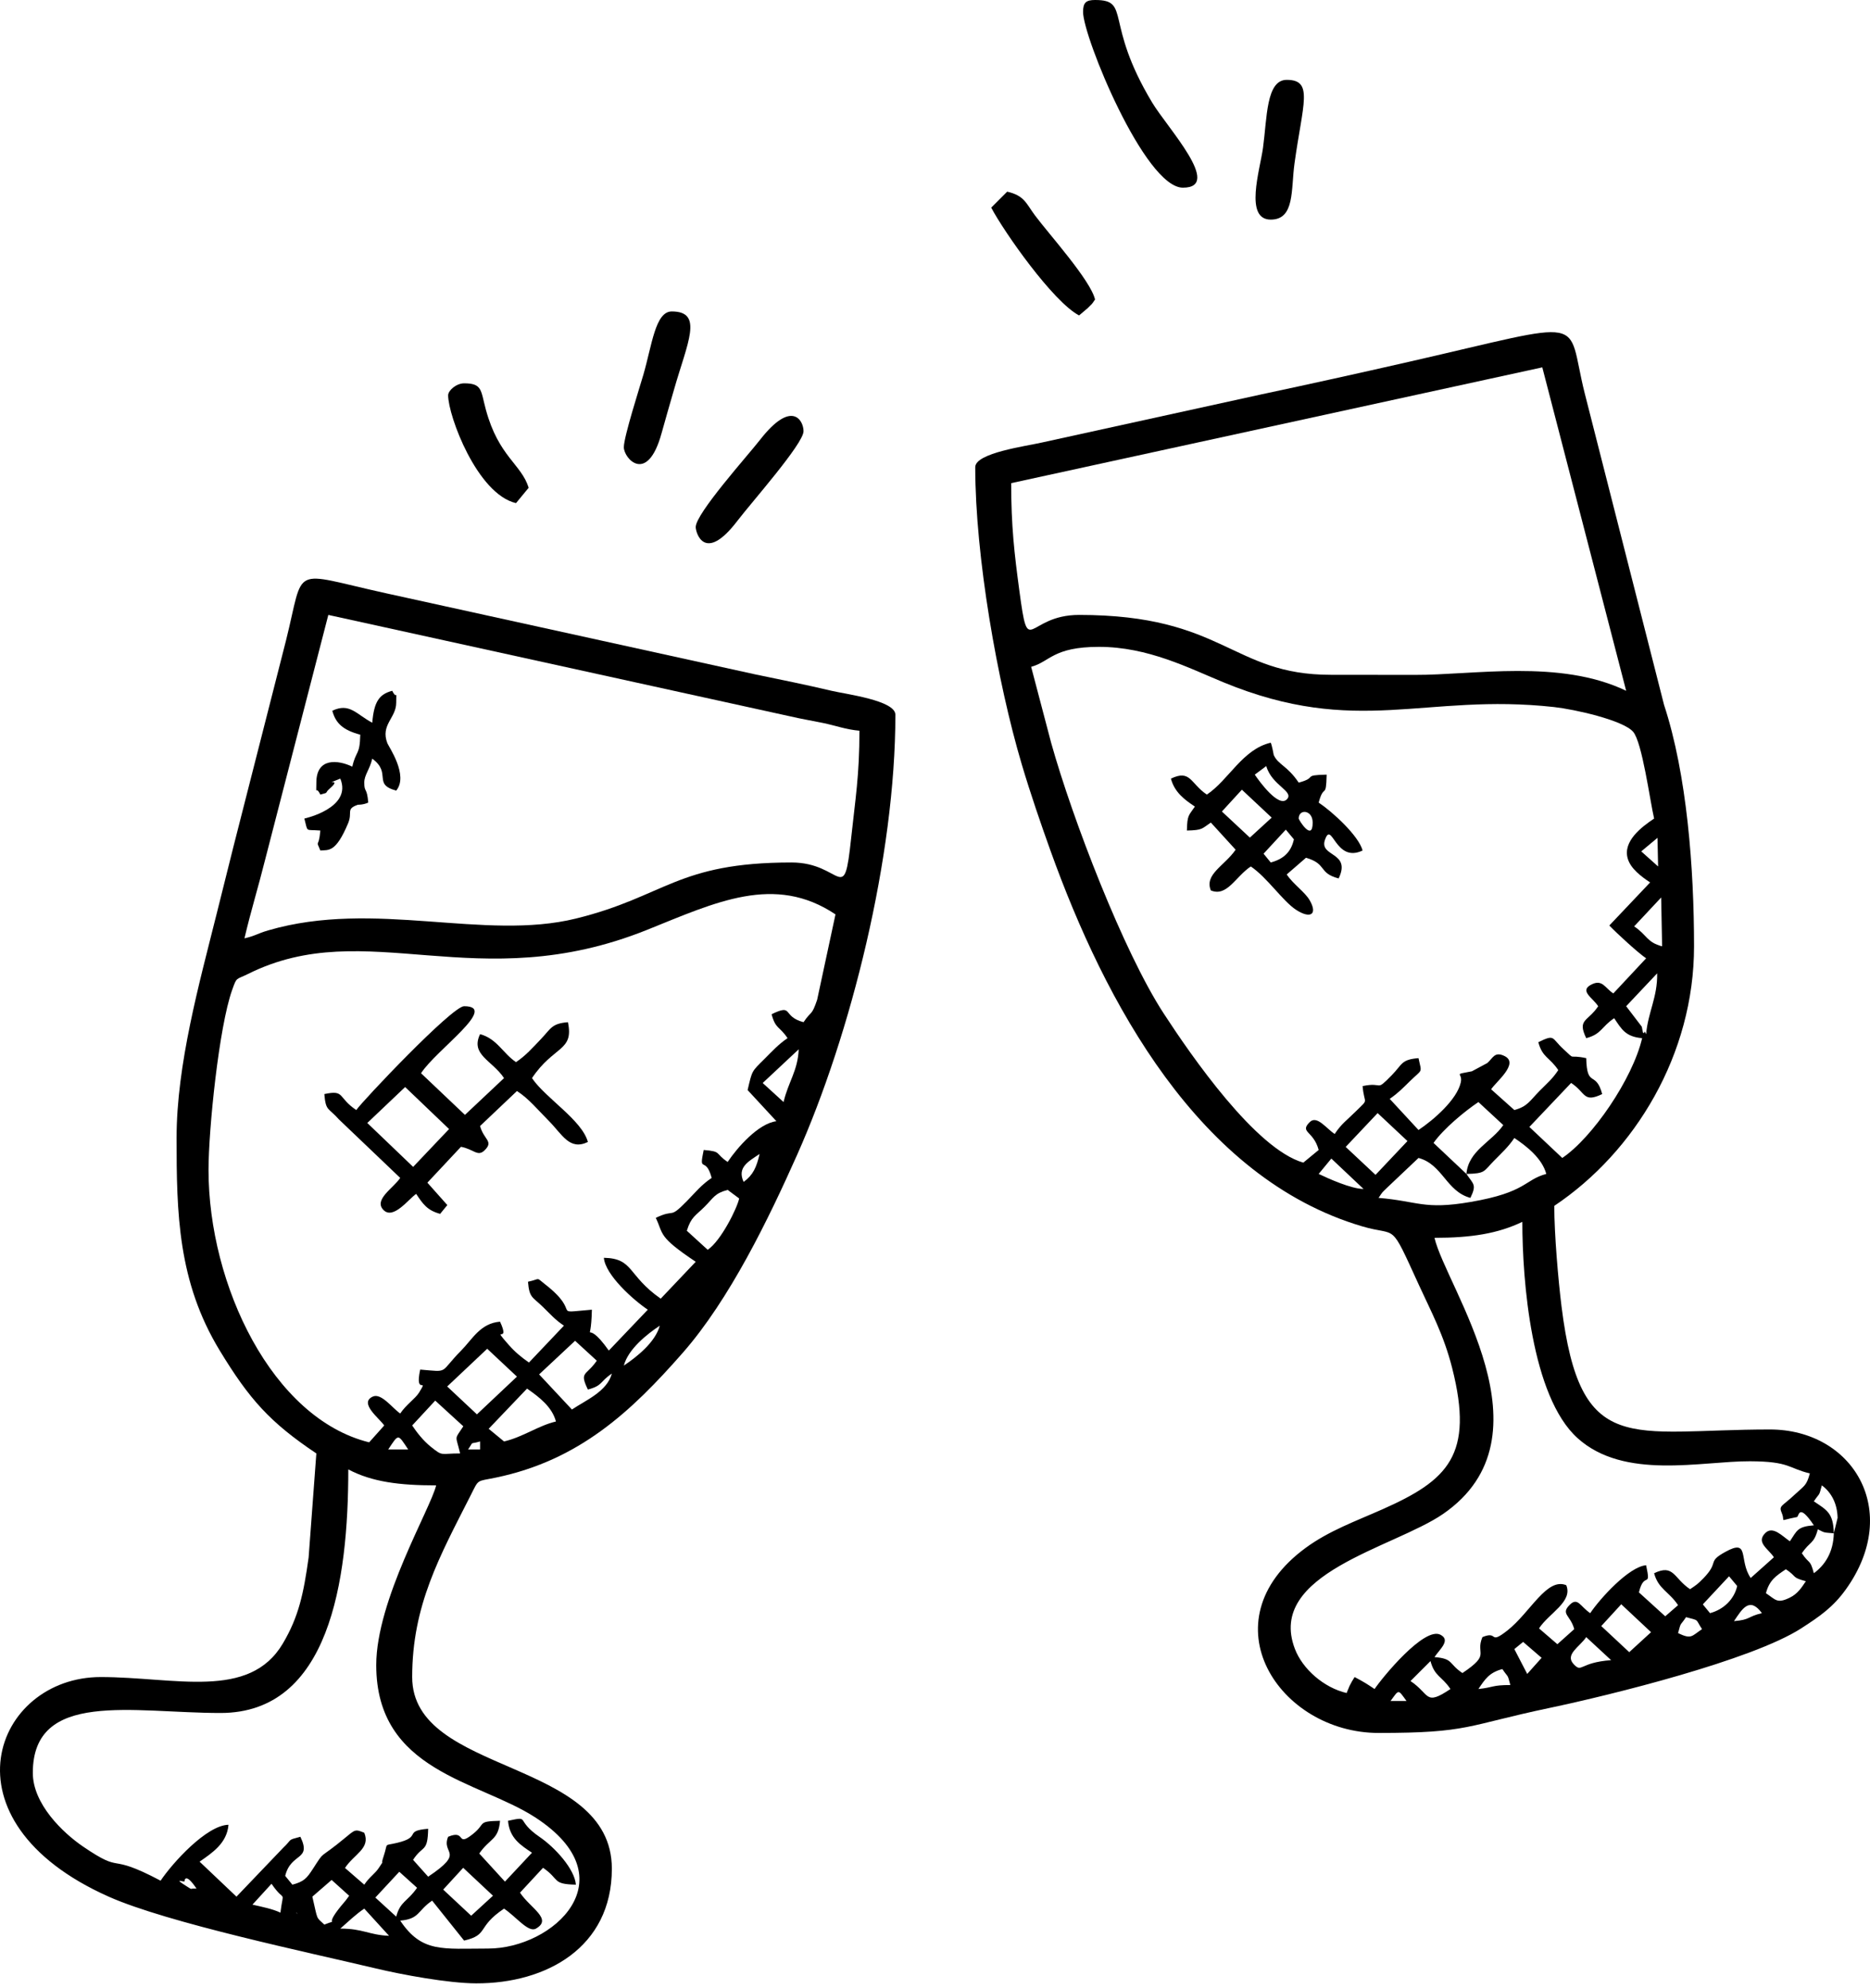 <?xml version="1.0" encoding="UTF-8"?> <svg xmlns="http://www.w3.org/2000/svg" width="300" height="319" viewBox="0 0 300 319" fill="none"><path fill-rule="evenodd" clip-rule="evenodd" d="M225.646 272.913H223.083C224.478 271.01 224.25 271.01 225.646 272.913ZM237.177 270.991C238.245 269.396 238.926 268.348 241.022 267.788C242.041 269.312 241.797 268.455 242.303 270.351C239.309 270.351 239.652 270.733 237.177 270.991ZM229.489 266.507C230.154 268.996 231.29 268.895 232.692 270.991C228.54 273.772 229.465 271.838 226.286 269.71L229.489 266.507ZM254.475 262.664L258.466 266.359C253.309 266.744 253.838 268.471 252.458 267.003C250.998 265.446 253.426 264.23 254.475 262.664ZM242.943 264.585L244.352 263.433L247.317 265.986L245.008 268.571L242.943 264.585ZM269.209 262.022C269.715 260.127 269.469 260.984 270.49 259.461C272.73 260.058 271.93 259.703 273.054 261.382C271.372 262.508 271.37 263.06 269.209 262.022ZM256.887 260.89L260.094 257.392L264.874 261.872L261.376 265.079L256.887 260.89ZM278.178 260.101C279.494 258.136 280.676 256.106 282.663 258.819C280.29 259.373 280.872 259.877 278.178 260.101ZM274.335 258.819L273.181 257.41L277.388 252.903L278.691 254.464C278.225 256.557 276.556 258.226 274.335 258.819ZM283.304 255.616C283.862 253.52 284.912 252.84 286.507 251.773C288.367 253.018 287.367 253.069 289.71 253.695C289.003 254.751 288.384 255.723 287.129 256.334C285.084 257.33 284.887 256.676 283.304 255.616ZM294.195 246.007C294.125 249.075 292.753 251.123 290.992 252.413C290.364 250.069 290.315 251.07 289.069 249.21C290.395 247.229 290.986 247.787 291.632 245.365C292.801 245.945 292.434 245.859 294.195 246.007ZM294.195 246.007C294.121 242.747 293.088 242.285 290.992 240.881C292.011 239.357 291.767 240.214 292.272 238.319C293.805 239.443 294.751 241.239 294.802 243.526L294.195 246.007ZM230.131 265.867C230.992 264.581 232.789 263.148 231.076 262.278C228.462 260.95 221.728 269.189 220.52 270.991C219.247 270.138 218.746 269.824 217.317 269.07C217.063 269.451 216.726 270.038 216.501 270.501L216.035 271.633C212.361 270.776 208.959 267.768 207.733 264.544C203.121 252.438 223.608 248.343 231.511 242.902C249.562 230.472 231.979 206.534 230.131 198.6C236.041 198.6 240.296 197.921 244.225 196.037C244.225 205.398 245.65 224.029 253.085 230.738C260.588 237.507 272.924 234.417 280.76 234.448C287.203 234.475 286.907 235.594 290.35 236.396C289.811 238.414 289.458 238.352 287.943 239.781C285.808 241.795 285.326 241.524 285.866 242.804C286.481 244.258 285.152 243.985 288.279 243.401C288.619 243.339 288.494 240.995 290.992 244.725C288.343 244.945 288.322 245.533 287.147 247.289C285.933 246.475 284.418 244.75 283.196 245.972C281.689 247.481 283.649 248.453 284.584 249.85L280.86 253.178C278.877 250.278 280.788 246.778 276.777 248.997C273.761 250.668 275.924 250.506 273.25 253.25C272.336 254.189 272.075 254.343 271.132 254.976C268.481 253.2 268.538 250.891 265.366 252.413C266.045 254.956 267.734 255.335 269.209 257.537L267.15 259.323L262.928 255.487C263.787 251.931 264.925 255.099 264.084 251.131C261.306 251.363 256.655 256.52 255.115 258.819C253.508 257.742 253.112 256.196 251.824 257.484C250.325 258.983 251.951 259.133 252.552 261.382L249.847 263.802L246.899 261.263C248.508 258.811 252.367 256.986 251.272 254.334C248.141 253.043 245.504 258.716 241.827 261.6C238.756 264.011 240.464 261.571 237.819 262.664C236.637 265.52 239.254 265.321 234.616 268.428C232.339 266.906 233.217 266.123 230.131 265.867ZM235.255 188.349C238.305 188.281 237.979 187.98 239.613 186.301C240.913 184.968 241.969 184.037 242.943 182.583C244.873 183.875 247.397 185.831 248.067 188.349C244.501 189.301 244.946 191.3 235.912 192.848C228.409 194.136 227.533 192.723 221.162 192.192C221.888 191.107 221.638 191.431 222.632 190.459L227.568 185.786C231.443 186.821 232.02 191.158 235.895 192.192C236.933 190.033 236.381 190.031 235.255 188.349ZM213.583 185.884L218.75 190.761C216.8 190.761 213.062 189.073 211.551 188.349L213.583 185.884ZM220.672 188.499L215.886 184.014L221.01 178.588L225.796 183.075L220.672 188.499ZM235.255 188.349L229.979 183.374C231.579 181.1 234.987 178.283 237.177 176.817L241.169 180.514C239.299 183.233 235.569 184.588 235.255 188.349ZM264.084 165.926C263.994 165.797 263.892 165.42 263.855 165.516C263.543 166.338 263.465 164.847 263.377 164.71L260.881 161.441L265.856 156.165C265.924 160.01 264.376 162.426 264.084 165.926ZM266.498 143.995L266.648 151.832C264.156 151.168 264.259 150.032 262.163 148.629L266.498 143.995ZM263.301 136.599L265.907 134.425L266.006 139.018L263.301 136.599ZM165.425 106.987C168.446 106.181 168.903 103.784 176.316 103.784C184.17 103.784 190.74 107.192 196.26 109.466C217.768 118.328 228.523 111.153 249.304 113.44C252.613 113.805 260.375 115.544 261.995 117.405C263.455 119.083 264.687 128.421 265.366 131.331C263.352 132.68 260.324 134.965 261.132 137.747C261.609 139.394 263.33 140.647 264.724 141.582L258.179 148.49C259.395 149.763 262.836 152.917 264.084 153.754L258.823 159.387C257.496 158.54 257.088 157.096 255.38 157.925C253.28 158.942 255.423 159.99 256.397 161.441C254.715 163.953 253.001 163.498 254.475 166.566C256.965 165.901 256.864 164.767 258.96 163.363C260.145 165.135 260.793 166.346 263.445 166.566C261.917 173.115 255.427 182.575 250.631 185.786L245.354 180.811L252.052 173.751C254.422 175.295 253.967 177.009 257.037 175.535C256.007 171.678 254.584 174.659 254.475 169.771C251.356 169.109 252.929 170.263 250.809 168.317C248.838 166.508 249.523 165.895 246.788 167.208C247.452 169.697 248.586 169.597 249.991 171.692C249.013 173.152 248.264 173.735 246.954 175.063C245.441 176.601 245.059 177.532 242.943 178.098L239.219 174.77C239.972 173.593 243.767 170.622 241.383 169.441C239.761 168.637 239.496 169.779 238.62 170.548L236.135 171.881C232.946 172.5 234.72 172 234.349 173.669C233.74 176.411 230.053 179.638 227.568 181.301L222.95 176.306C224.367 175.316 225.001 174.629 226.188 173.47C228.277 171.43 228.097 172.273 227.568 169.771C224.746 170.005 225.021 170.739 223.247 172.541C220.565 175.268 222.046 173.525 218.599 174.255C218.855 177.337 219.706 176.136 217.547 178.277C216.027 179.786 215.25 180.247 214.114 181.943C212.746 181.026 211.264 178.886 210.115 180.036C208.43 181.72 210.718 181.383 211.551 184.504L209.088 186.536C201.456 184.363 191.144 169.445 186.688 162.602C180.263 152.739 172.075 131.481 168.628 119.159L165.425 106.987ZM162.222 77.518L247.428 58.94L260.881 110.831C250.223 105.717 236.408 108.321 226.942 108.282L213.474 108.268C197.56 108.268 196.411 98.659 173.113 98.659C164.599 98.659 165.046 106.023 163.535 94.784C162.731 88.798 162.222 84.455 162.222 77.518ZM156.456 74.954C156.456 89.266 159.997 109.421 163.908 122.598C165.308 127.316 166.996 132.223 168.546 136.539C177.239 160.72 192.259 188.977 218.519 196.756C224.326 198.477 222.845 195.702 227.65 206.205C229.594 210.458 231.607 214.139 232.963 219.471C236.516 233.462 232.294 237.489 221.793 242.154C217.461 244.079 213.191 245.601 209.431 248.369C193.411 260.156 205.221 278.039 221.162 278.039C235.723 278.039 235.143 276.856 248.549 274.034C258.478 271.947 281.041 266.353 288.952 261.265C291.976 259.319 294.107 257.831 296.135 254.995C305.184 242.345 297.209 229.35 283.944 229.35C261.451 229.35 253.542 233.956 250.512 209.609C249.997 205.484 249.349 198.034 249.349 193.473C262.329 184.783 271.772 169.129 271.772 151.832C271.772 139.328 270.64 124.273 266.957 113.083L254.217 63.041C251.131 50.692 255.54 51.32 226.036 58.048C218.039 59.873 209.958 61.659 202.422 63.262L167.22 70.985C164.718 71.569 156.456 72.652 156.456 74.954Z" fill="black"></path><path fill-rule="evenodd" clip-rule="evenodd" d="M58.439 306.226L62.413 310.586C59.177 310.452 58.266 309.429 54.594 309.429C55.853 308.336 57.036 307.165 58.439 306.226ZM47.548 306.868L47.739 307.059C47.727 307.046 47.484 306.932 47.548 306.868ZM52.033 308.789C50.645 307.473 51.026 308.238 50.109 304.305L53.202 301.623L56.019 304.163C55.16 305.373 55.014 305.373 54.192 306.464C52.066 309.277 54.551 307.772 52.033 308.789ZM44.985 306.868C43.722 306.261 42.026 305.941 40.5 305.586L43.558 302.238C45.805 305.523 45.498 302.863 44.985 306.868ZM71.101 303.173L74.308 299.675L79.088 304.155L75.59 307.362L71.101 303.173ZM63.563 307.508L60.215 304.45L64.057 300.312L66.91 302.882C65.364 305.119 64.227 305.018 63.563 307.508ZM29.61 301.742C29.62 301.737 29.727 300.329 31.531 303.023C30.293 302.921 31.016 303.318 29.999 302.679C27.364 301.018 29.868 302.236 29.61 301.742ZM60.36 267.148C60.36 284.267 76.742 285.655 85.882 291.597C100.984 301.415 88.771 312.632 78.299 312.632C70.98 312.632 67.681 313.34 64.205 308.15C67.342 307.887 66.959 306.534 69.329 304.945L74.454 311.353C78.481 310.413 76.389 309.222 80.862 306.226C82.849 307.559 84.766 310.13 85.986 309.429C88.68 307.883 85.119 306.197 83.423 303.665L87.12 299.673C89.874 301.567 88.5 302.295 92.392 302.383C92.181 299.855 89.029 296.412 86.583 294.735C82.51 291.948 85.223 291.343 81.501 292.133C81.735 294.938 83.556 296.059 85.346 297.257L81.009 301.891L76.888 297.384C78.604 294.886 79.959 295.272 80.22 292.133C76.463 292.217 78.034 292.524 75.877 294.247C73.078 296.482 74.876 293.461 71.892 294.696C70.724 297.526 74.784 297.021 68.689 301.102L66.268 298.397C67.871 295.932 68.601 297.306 68.689 293.414C64.603 293.755 67.838 294.71 63.629 295.69C61.476 296.193 62.3 295.567 61.562 297.768C60.883 299.787 61.884 297.958 60.817 299.629C60.171 300.64 59.314 301.075 58.439 302.383L55.346 299.701C56.802 297.478 59.476 296.566 58.439 294.054C56.987 293.455 56.983 293.533 55.428 294.821C50.884 298.59 52.269 296.65 50.173 299.884C49.197 301.387 48.735 301.895 46.906 302.383L45.754 300.973C46.672 297.183 50.048 298.571 48.188 294.696C46.008 295.278 46.982 294.999 45.452 296.443L37.937 304.305L32.019 298.69C34.078 297.261 36.411 295.723 36.657 292.772C33.13 292.852 27.662 298.91 25.765 301.742C16.878 297.04 20.087 300.878 13.312 296.258C10.062 294.04 5.265 289.424 5.265 284.445C5.265 271.09 21.299 274.836 35.376 274.836C52.853 274.836 55.876 253.658 55.876 235.756C59.683 237.772 64.111 238.319 69.969 238.319C69.114 241.994 60.36 256.701 60.36 267.148ZM77.017 231.272V232.553H75.096C76.104 231.099 75.216 231.805 77.017 231.272ZM65.484 232.553H62.281C63.987 230.006 63.78 230.006 65.484 232.553ZM66.126 228.708L69.821 224.718L74.329 228.84C72.84 231.122 73.096 230.111 73.814 233.193C70.578 233.193 71.097 233.716 69.118 232.125C67.902 231.147 66.906 229.873 66.126 228.708ZM80.862 231.272L78.397 229.24L84.553 222.79C86.499 224.146 88.558 225.706 89.189 228.069C86.38 228.723 83.911 230.562 80.862 231.272ZM76.512 226.924L71.743 222.452L78.161 216.399L82.933 220.871L76.512 226.924ZM94.313 222.944C96.735 222.296 96.177 221.708 98.158 220.381C97.389 223.258 93.993 224.644 91.752 226.147L86.49 220.514L92.259 215.119L95.741 218.314C94.02 220.812 92.907 220.008 94.313 222.944ZM100.08 219.099C100.793 216.43 103.779 214.078 105.846 212.693C105.132 215.363 102.147 217.715 100.08 219.099ZM113.533 200.521L110.185 197.464C110.89 195.221 111.536 195.112 113.033 193.615C114.53 192.116 114.639 191.472 116.736 190.91L118.582 192.286C118.262 193.849 115.654 199.1 113.533 200.521ZM119.3 189.631C118.227 187.314 120.015 186.383 121.861 185.146C121.36 187.293 120.827 188.511 119.3 189.631ZM125.706 176.817L122.357 173.759L128.136 168.352C127.992 171.809 126.46 173.579 125.706 176.817ZM128.909 164.005C125.359 163.057 127.397 160.988 123.784 162.723C124.43 165.143 125.021 164.587 126.345 166.566C124.896 167.538 123.944 168.604 122.638 169.904C120.561 171.973 120.686 171.696 119.939 174.895L124.557 179.89C121.658 180.255 118.293 184.102 116.736 186.428C114.639 185.023 115.846 184.75 112.894 184.504C112.053 188.472 113.189 185.304 114.173 188.989C112.504 190.106 111.659 191.212 110.197 192.7C107.228 195.727 108.458 193.834 105.206 195.395C106.488 198.069 105.493 198.346 111.612 202.443L105.998 208.361C100.605 204.594 101.704 201.909 96.877 201.803C97.108 204.579 101.657 208.613 103.924 210.13L97.67 216.69C93.489 210.764 94.802 217.018 94.955 210.13C88.041 210.706 93.565 210.832 87.463 206.068C85.882 204.836 86.821 205.199 84.704 205.646C84.922 208.244 85.381 208.022 87.085 209.673C88.414 210.963 89.037 211.734 90.471 212.693L84.856 218.611C83.531 217.674 82.603 216.899 81.598 215.757C78.618 212.369 81.981 215.86 80.22 212.052C77.058 212.316 75.817 214.832 73.974 216.698C70.381 220.338 72.167 220.137 67.408 219.739C66.477 224.134 68.88 220.752 67.23 223.43C66.629 224.404 65.165 225.354 64.205 226.787C63.007 225.985 61.188 223.469 59.835 224.06C57.499 225.077 60.879 227.57 61.642 228.708L59.222 231.413C43.672 227.57 33.453 206.171 33.453 187.707C33.453 181.232 35.124 164.767 37.244 158.827C38.017 156.668 37.816 157.248 39.801 156.258C58.882 146.741 76.4 160.203 103.832 149.179C114.797 144.772 124.26 140.163 134.035 146.706L131.09 160.42C130.184 163.086 130.2 162.073 128.909 164.005ZM126.987 138.379C108.587 138.379 106.783 143.831 92.417 147.37C77.624 151.016 60.116 144.295 43.059 149.265C41.163 149.819 41.07 150.12 39.219 150.551C40.219 146.257 41.421 142.39 42.551 137.868L52.672 98.659L126.735 114.926C128.757 115.392 130.157 115.607 132.066 116.003C134.017 116.407 135.776 117.063 137.878 117.237C137.878 124.459 137.213 128.232 136.547 134.487C135.356 145.675 135.169 138.379 126.987 138.379ZM28.328 182.583C28.328 194.626 28.525 205.619 35.243 216.67C40.01 224.515 43.295 228.2 50.751 233.193L49.511 249.891C48.705 255.675 47.925 259.391 45.374 263.693C39.969 272.81 28.08 269.07 16.156 269.07C-0.884 269.07 -9.977 292.092 17.438 304.305C26.891 308.515 49.65 313.288 60.36 315.837C64.465 316.813 71.872 318.199 76.377 318.214C87.588 318.251 98.158 312.491 98.158 299.82C98.158 282.011 66.126 284.88 66.126 269.07C66.126 257.576 70.539 249.702 75.475 239.98C76.888 237.2 76.334 237.745 79.603 237.06C92.892 234.276 101.218 226.539 109.547 217.034C117.069 208.455 123.315 195.53 127.846 185.365C136.508 165.934 143.644 137.483 143.644 114.674C143.644 112.371 135.698 111.377 133.393 110.831C129.347 109.874 125.488 109.095 121.268 108.223L61.914 95.183C46.381 91.761 48.947 90.502 45.883 102.76L37.424 135.943C36.487 139.732 35.642 143.075 34.734 146.706C31.986 157.709 28.328 170.798 28.328 182.583Z" fill="black"></path><path fill-rule="evenodd" clip-rule="evenodd" d="M58.925 180.173L64.996 174.407L72.044 181.147L66.278 187.219L58.925 180.173ZM57.157 178.098C54.108 176.058 55.398 174.823 52.033 175.535C52.264 178.33 52.679 177.68 54.372 179.601L64.205 188.989C63.102 190.638 59.88 192.493 61.535 194.148C63.116 195.729 65.558 192.36 66.766 191.552C67.834 193.147 68.515 194.195 70.611 194.755L71.763 193.346L68.564 189.75L73.949 183.998C76.031 184.381 76.629 185.673 77.765 184.539C79.227 183.075 77.609 182.882 77.017 180.661L82.935 175.047C84.832 176.267 86.246 178.029 88.067 179.86C90.21 182.017 91.363 184.64 94.313 183.223C93.376 179.71 87.479 176.158 85.346 172.974C88.836 167.759 92.105 168.698 91.111 164.005C88.475 164.224 88.41 165.005 86.775 166.718C85.394 168.165 84.356 169.357 82.783 170.411C80.685 169.006 79.73 166.65 77.017 165.926C75.432 169.232 78.942 170.107 80.862 172.974L74.591 178.877L67.545 172.193C69.983 168.428 80.101 161.441 74.454 161.441C72.526 161.441 58.076 176.726 57.157 178.098Z" fill="black"></path><path fill-rule="evenodd" clip-rule="evenodd" d="M203.863 138.379L202.711 136.97L206.279 133.107L207.579 134.663C207.142 136.65 205.979 137.815 203.863 138.379ZM208.348 131.331C208.348 129.736 210.589 129.906 210.589 131.979C210.589 135.135 208.348 131.54 208.348 131.331ZM196.026 130.199L199.233 126.701L204.013 131.181L200.515 134.388L196.026 130.199ZM201.302 124.285L203.145 122.911C204.042 126.069 207.722 126.973 206.432 128.263C205.112 129.584 202.063 125.421 201.302 124.285ZM193.614 127.488C190.963 125.712 191.02 123.403 187.848 124.925C188.437 127.133 190.034 128.3 191.691 129.409C190.707 130.882 190.467 130.697 190.411 133.254C192.966 133.197 192.782 132.957 194.254 131.973L198.228 136.33C196.448 138.92 193.184 140.273 194.254 142.863C196.844 143.934 198.197 140.669 200.66 139.018C203.291 140.78 205.793 144.592 207.94 145.982C210.201 147.448 211.428 146.749 210.119 144.459C209.342 143.101 207.521 141.934 206.426 140.3L209.519 137.62C212.97 138.631 211.413 140.05 214.756 140.942C216.819 136.642 211.61 137.509 212.553 134.766C213.681 131.481 214.188 138.573 218.599 136.457C217.967 134.089 213.794 130.271 211.551 128.77C212.398 125.604 212.742 128.345 212.832 124.285C208.772 124.375 211.514 124.72 208.348 125.567C206.521 122.837 205.034 122.7 204.341 121.129C204.337 121.121 204.078 119.624 203.863 119.159C199.321 120.219 197.147 125.122 193.614 127.488Z" fill="black"></path><path fill-rule="evenodd" clip-rule="evenodd" d="M173.754 1.921C173.754 5.902 183.659 30.111 189.769 30.111C196.261 30.111 187.27 20.502 184.842 16.46C177.054 3.502 181.495 0 175.676 0C174.199 0 173.754 0.445 173.754 1.921Z" fill="black"></path><path fill-rule="evenodd" clip-rule="evenodd" d="M59.72 115.956C57.151 114.596 56.089 112.703 53.312 114.034C53.845 116.029 55.012 117.135 57.797 117.877C57.723 121.242 57.141 120.323 56.517 123.003C54.225 121.902 50.751 121.521 50.751 125.567C50.751 128.015 50.554 125.798 51.391 127.488C52.912 127.082 51.932 127.353 52.943 126.477C55.108 124.599 51.354 126.233 54.594 124.925C56.548 129.653 48.836 131.329 48.828 131.331C49.445 133.642 48.887 133.045 51.391 133.254C51.137 136.308 50.585 134.505 51.391 136.457C52.732 136.344 53.845 136.841 55.839 132.106C56.608 130.279 55.428 129.836 57.393 129.118C57.403 129.114 58.246 129.153 59.078 128.77C58.867 126.225 58.439 127.226 58.439 125.567C58.439 124.326 59.31 123.481 59.72 121.722C62.899 124.051 59.737 125.825 63.563 126.846C65.585 124.427 62.372 119.825 62.148 119.253C60.996 116.29 63.563 115.211 63.563 112.753C63.563 110.304 63.76 112.519 62.923 110.831C60.852 111.385 60.003 112.546 59.72 115.956Z" fill="black"></path><path fill-rule="evenodd" clip-rule="evenodd" d="M100.08 71.751C100.08 73.581 103.865 77.811 106.141 69.484C106.849 66.898 107.404 65.061 108.132 62.505C110.279 54.964 112.92 49.97 107.767 49.97C105.12 49.97 104.593 55.396 103.207 60.145C102.651 62.052 100.08 70.084 100.08 71.751Z" fill="black"></path><path fill-rule="evenodd" clip-rule="evenodd" d="M111.612 84.566C111.612 85.48 113.047 90.459 118.299 83.565C120.528 80.641 128.908 71.188 128.908 69.188C128.908 67.406 126.999 64.072 121.943 70.552C119.956 73.099 111.612 82.392 111.612 84.566Z" fill="black"></path><path fill-rule="evenodd" clip-rule="evenodd" d="M203.863 35.235C207.751 35.235 207.093 30.422 207.673 26.231C209.004 16.595 210.771 12.812 206.426 12.812C203.104 12.812 203.281 18.949 202.618 23.739C202.128 27.279 199.588 35.235 203.863 35.235Z" fill="black"></path><path fill-rule="evenodd" clip-rule="evenodd" d="M159.019 33.314C161.107 37.259 168.917 48.391 173.113 50.61L174.499 49.435C175.305 48.627 175.089 48.922 175.676 48.049C174.956 44.963 168.29 37.575 166.065 34.595C164.597 32.629 164.377 31.402 161.582 30.75L159.019 33.314Z" fill="black"></path><path fill-rule="evenodd" clip-rule="evenodd" d="M71.893 63.424C71.893 66.707 76.549 79.269 82.783 80.721L84.813 78.258C83.634 74.45 79.98 73.259 77.94 65.704C77.109 62.637 77.411 61.501 74.454 61.501C73.217 61.501 71.893 62.643 71.893 63.424Z" fill="black"></path></svg> 